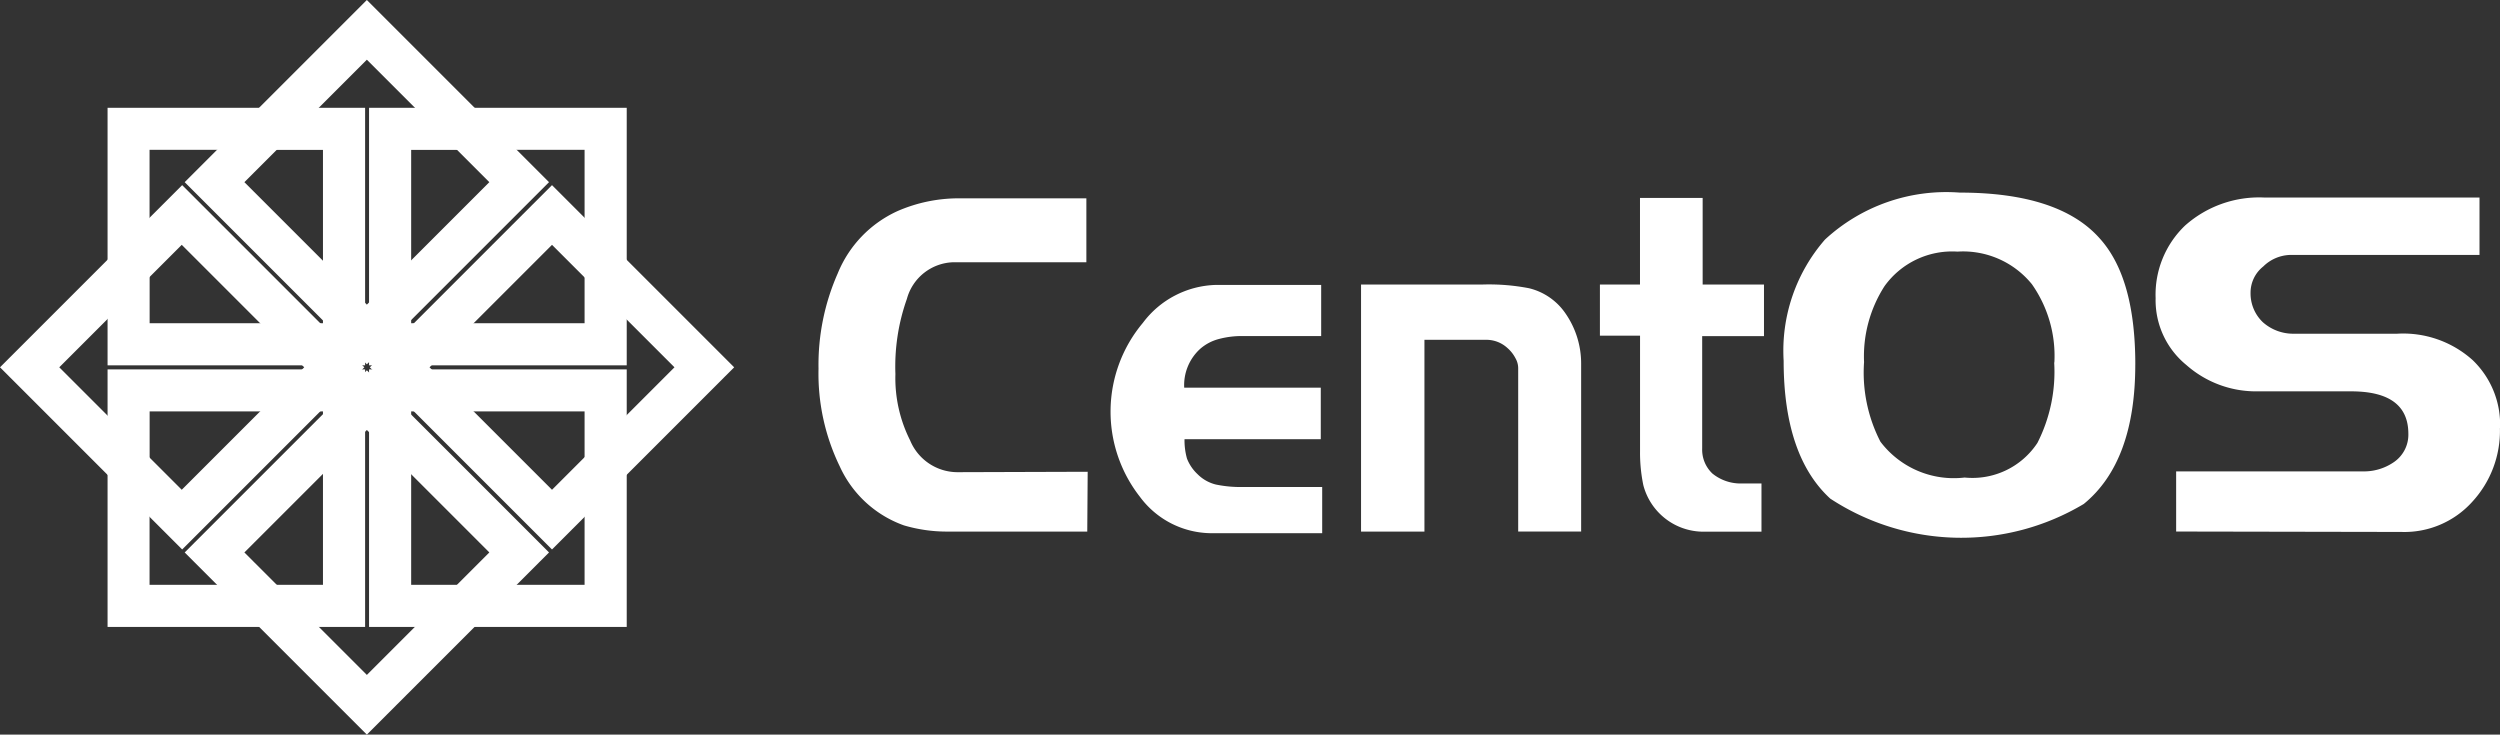 <svg xmlns="http://www.w3.org/2000/svg" width="95.752" height="28.135" viewBox="0 0 95.752 28.135">
  <rect x="0" y="0" width="95.752" height="28.135" fill="#333333" stroke="none"/>
  <g id="g5189_1_" transform="translate(0.612 -5.473)">
    <g id="text5083-9_1_" transform="translate(30.738 12.849)">
      <path id="Path_57" data-name="Path 57" d="M205.962,61.539h-5.388a5.806,5.806,0,0,1-1.629-.237,4.274,4.274,0,0,1-2.459-2.259,8.127,8.127,0,0,1-.814-3.744,8.664,8.664,0,0,1,.736-3.649,4.472,4.472,0,0,1,2.287-2.385,5.859,5.859,0,0,1,2.349-.49h4.887v2.448h-5.075a1.9,1.9,0,0,0-1.8,1.406,7.745,7.745,0,0,0-.439,2.875,5.3,5.3,0,0,0,.564,2.543A1.966,1.966,0,0,0,201,59.264l4.981-.016-.016,2.29m8.99.063h-4.26a3.423,3.423,0,0,1-2.71-1.39,5.291,5.291,0,0,1,.11-6.666,3.613,3.613,0,0,1,2.788-1.453h4.041v1.959h-2.96a3.383,3.383,0,0,0-.955.111,1.77,1.77,0,0,0-.72.379,1.881,1.881,0,0,0-.611,1.485h5.231V58H209.69a2.591,2.591,0,0,0,.094.742,1.633,1.633,0,0,0,.407.6,1.493,1.493,0,0,0,.7.395,4.655,4.655,0,0,0,1.018.095h3.054V61.6m9.93-.063H222.47V55.315a.788.788,0,0,0-.11-.426,1.32,1.32,0,0,0-.3-.379,1.189,1.189,0,0,0-.8-.316h-2.381v7.345h-2.428V52.077h4.636a8.1,8.1,0,0,1,1.8.142,2.361,2.361,0,0,1,1.394.964,3.361,3.361,0,0,1,.6,1.911v6.445m6.985-7.487h-2.349v4.3a1.257,1.257,0,0,0,.392.964,1.71,1.71,0,0,0,1.159.379h.72v1.848h-2.255a2.381,2.381,0,0,1-2.271-1.785,6.142,6.142,0,0,1-.125-1.3V54.036H225.6V52.077h1.535V48.76h2.4v3.317h2.349v1.975m14.221,1.09c0,2.48-.658,4.265-1.973,5.339a9.144,9.144,0,0,1-9.71-.205c-1.19-1.09-1.785-2.859-1.785-5.276a6.481,6.481,0,0,1,1.582-4.644,6.843,6.843,0,0,1,5.168-1.8c2.522,0,4.307.584,5.341,1.738.924,1.011,1.378,2.622,1.378,4.849m-3.1-.079a4.77,4.77,0,0,0-.861-3,3.394,3.394,0,0,0-2.85-1.248A3.189,3.189,0,0,0,236.5,52.14a4.974,4.974,0,0,0-.783,2.906,5.777,5.777,0,0,0,.626,3.049,3.525,3.525,0,0,0,3.226,1.374,2.98,2.98,0,0,0,2.788-1.327,6.005,6.005,0,0,0,.642-3.08m17.072,2.512A4.009,4.009,0,0,1,259.01,60.4a3.5,3.5,0,0,1-2.71,1.153l-8.63-.016V59.233H254.8A2.015,2.015,0,0,0,256,58.885a1.271,1.271,0,0,0,.564-1.09c0-1.09-.736-1.627-2.193-1.627h-3.587a4.026,4.026,0,0,1-2.725-1.011,3.2,3.2,0,0,1-1.175-2.559,3.659,3.659,0,0,1,1.128-2.78,4.267,4.267,0,0,1,3.023-1.074h8.254v2.2h-7.283a1.53,1.53,0,0,0-1,.442,1.281,1.281,0,0,0-.486,1.011,1.523,1.523,0,0,0,.47,1.122,1.751,1.751,0,0,0,1.175.442h3.962a3.98,3.98,0,0,1,2.9,1.011,3.417,3.417,0,0,1,1.049,2.606" transform="translate(-195.672 -48.555)" fill="#fff"/>
    </g>
    <g id="g3664_1_" transform="translate(0.14 6.225)">
      <g id="g12802_1_" transform="translate(0.268 17.451) rotate(-90)">
        <g id="g12804_1_" transform="translate(0 0)">
          <g id="g12806_1_" transform="translate(0)">
            <g id="path12808_1_">
              <path id="Path_58" data-name="Path 58" d="M5.113,10.935l-.959.965L3.2,10.935V4.144H0L4.155,0,8.238,4.144H5.113Z" fill="none" stroke="#fff" stroke-width="1.099"/>
            </g>
          </g>
        </g>
      </g>
      <g id="g12768_1_" transform="translate(9.175 0.279)">
        <g id="g12770_1_" transform="translate(0 0)">
          <g id="g12772_1_">
            <g id="path12774_1_">
              <path id="Path_59" data-name="Path 59" d="M249.956,2458.754l-.959.966-.959-.966v-6.791h-3.2l4.155-4.144,4.083,4.144h-3.125Z" transform="translate(-244.842 -2447.818)" fill="none" stroke="#fff" stroke-width="1.099"/>
            </g>
          </g>
        </g>
      </g>
      <g id="g12780_1_" transform="translate(26.348 9.169) rotate(90)">
        <g id="g12782_1_" transform="translate(0 0)">
          <g id="path12784_1_">
            <path id="Path_60" data-name="Path 60" d="M5.113,10.935l-.959.965L3.2,10.935V4.144H0L4.155,0,8.238,4.144H5.113Z" fill="none" stroke="#fff" stroke-width="1.099"/>
          </g>
        </g>
      </g>
      <g id="g12790_1_" transform="translate(17.44 26.359) rotate(180)">
        <g id="g12792_1_" transform="translate(0 0)">
          <g id="g12794_1_" transform="translate(0)">
            <g id="path12796_1_">
              <path id="Path_61" data-name="Path 61" d="M5.113,10.935l-.959.965L3.2,10.935V4.144H0L4.154,0,8.238,4.144H5.113Z" fill="none" stroke="#fff" stroke-width="1.099"/>
            </g>
          </g>
        </g>
      </g>
      <g id="g12742_1_" transform="translate(3.895 3.904)">
        <g id="rect12744_1_">
          <path id="Path_62" data-name="Path 62" d="M625.329,1972.678h8.256v8.256h-8.256Z" transform="translate(-625.062 -1972.411)" fill="none" stroke="#fff" stroke-width="1.064"/>
          <path id="Path_63" data-name="Path 63" d="M632.432,1979.781h-8.8v-8.8h8.8Zm-8.256-.549h7.706v-7.706h-7.706Z" transform="translate(-623.627 -1970.976)" fill="none" stroke="#fff" stroke-width="1.064"/>
        </g>
        <g id="rect12746_1_" transform="translate(10.02)">
          <path id="Path_64" data-name="Path 64" d="M689.468,1972.678h8.256v8.256h-8.256Z" transform="translate(-689.185 -1972.411)" fill="none" stroke="#fff" stroke-width="1.064"/>
          <path id="Path_65" data-name="Path 65" d="M696.465,1979.781H687.66v-8.8h8.805Zm-8.256-.549h7.706v-7.706h-7.706Z" transform="translate(-687.66 -1970.976)" fill="none" stroke="#fff" stroke-width="1.064"/>
        </g>
        <g id="rect12748_1_" transform="translate(10.02 10.02)">
          <path id="Path_66" data-name="Path 66" d="M689.468,2036.711h8.256v8.256h-8.256Z" transform="translate(-689.185 -2036.445)" fill="none" stroke="#fff" stroke-width="1.064"/>
          <path id="Path_67" data-name="Path 67" d="M696.465,2043.813H687.66v-8.8h8.805Zm-8.256-.549h7.706v-7.706h-7.706Z" transform="translate(-687.66 -2035.009)" fill="none" stroke="#fff" stroke-width="1.064"/>
        </g>
        <g id="rect12750_1_" transform="translate(0 10.02)">
          <path id="Path_68" data-name="Path 68" d="M625.329,2036.711h8.256v8.256h-8.256Z" transform="translate(-625.062 -2036.445)" fill="none" stroke="#fff" stroke-width="1.064"/>
          <path id="Path_69" data-name="Path 69" d="M632.432,2043.813h-8.8v-8.8h8.8Zm-8.256-.549h7.706v-7.706h-7.706Z" transform="translate(-623.627 -2035.009)" fill="none" stroke="#fff" stroke-width="1.064"/>
        </g>
      </g>
      <g id="rect12760_1_" transform="translate(0 7.091)">
        <path id="Path_70" data-name="Path 70" d="M-192.574,587.362l-6.225-6.225,6.225-6.225,6.225,6.225Zm-5.459-6.225,5.443,5.443,5.443-5.443-5.443-5.443Z" transform="translate(198.799 -574.912)" fill="#fff" stroke="#fff" stroke-width="1.064"/>
      </g>
      <g id="rect12762_1_" transform="translate(7.074 0)">
        <path id="Path_71" data-name="Path 71" d="M-147.368,542.05l-6.225-6.225,6.225-6.225,6.225,6.225Zm-5.443-6.225,5.443,5.443,5.443-5.443-5.443-5.443Z" transform="translate(153.593 -529.6)" fill="#fff" stroke="#fff" stroke-width="1.064"/>
      </g>
      <g id="rect12764_1_" transform="translate(14.165 7.091)">
        <path id="Path_72" data-name="Path 72" d="M-102.056,587.362l-6.225-6.225,6.225-6.225,6.225,6.225Zm-5.443-6.225,5.443,5.443,5.443-5.443-5.443-5.443Z" transform="translate(108.281 -574.912)" fill="#fff" stroke="#fff" stroke-width="1.064"/>
      </g>
      <g id="rect12766_1_" transform="translate(7.074 14.181)">
        <path id="Path_73" data-name="Path 73" d="M-147.368,632.675l-6.225-6.225,6.225-6.225,6.225,6.225Zm-5.443-6.225,5.443,5.443,5.443-5.443-5.443-5.443Z" transform="translate(153.593 -620.224)" fill="#fff" stroke="#fff" stroke-width="1.064"/>
      </g>
    </g>
  </g>
</svg>
